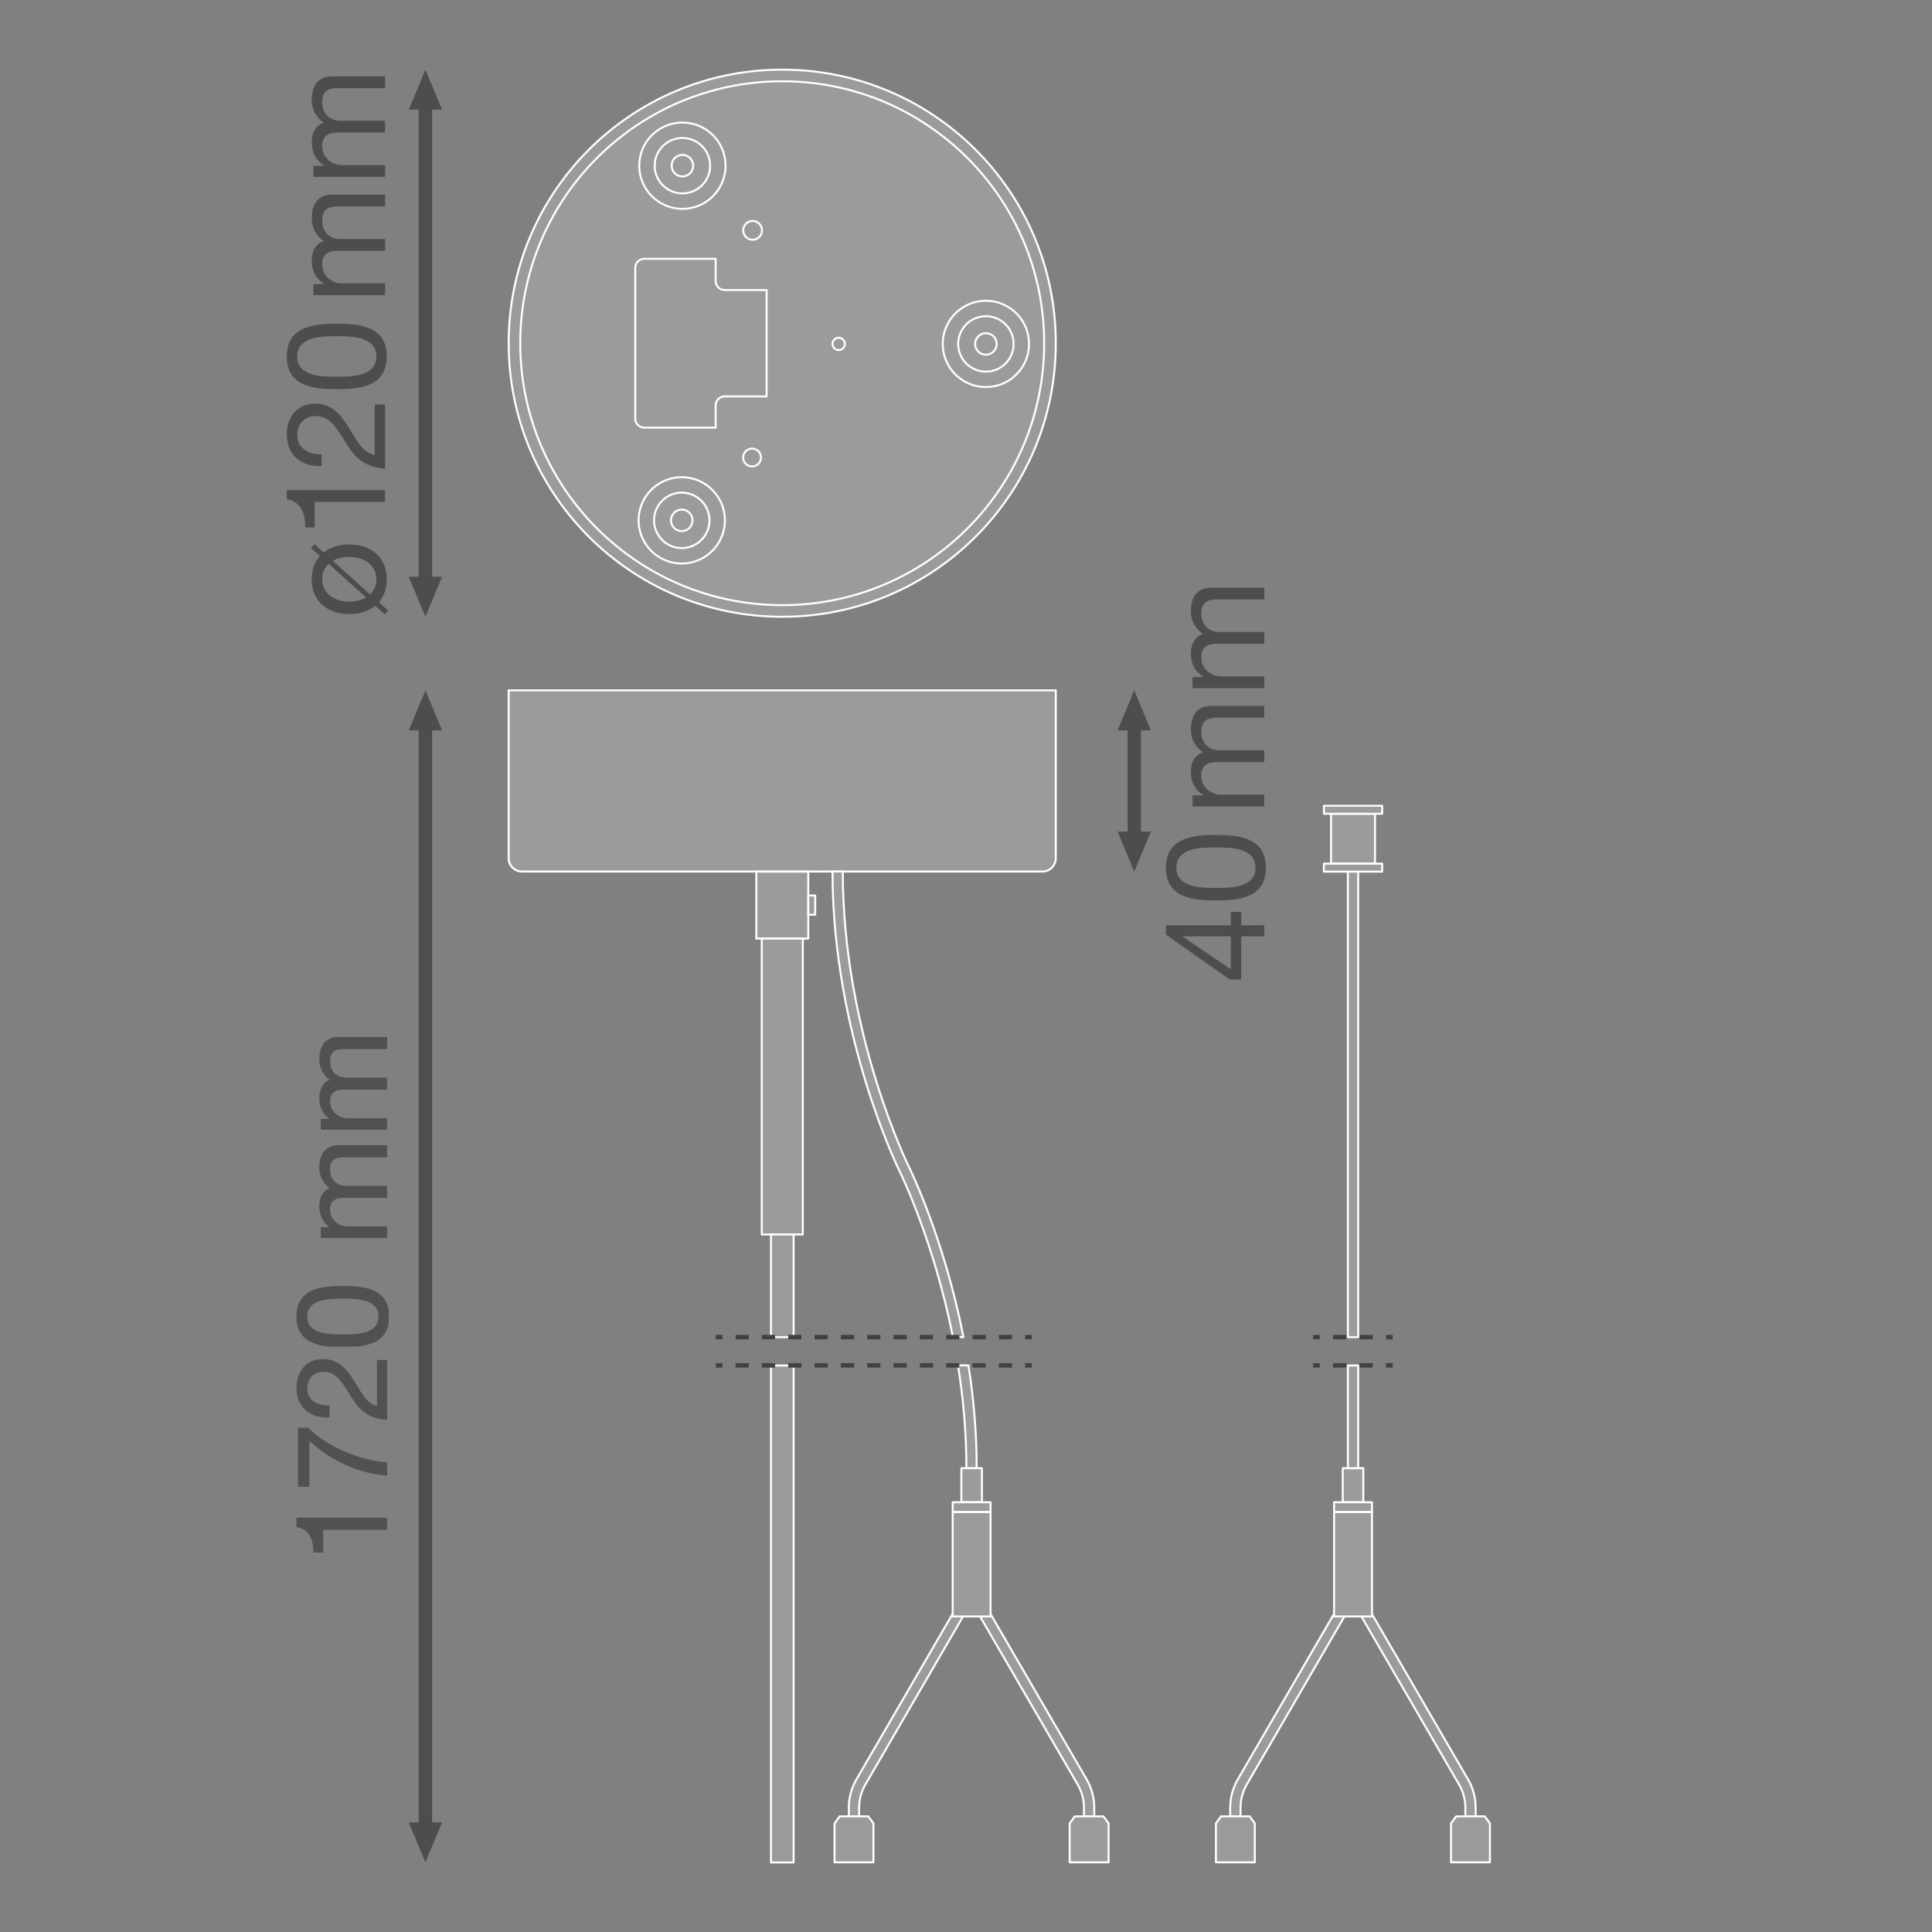 <?xml version="1.0" encoding="UTF-8" standalone="no"?>
<!DOCTYPE svg PUBLIC "-//W3C//DTD SVG 1.1//EN" "http://www.w3.org/Graphics/SVG/1.1/DTD/svg11.dtd">
<svg xmlns="http://www.w3.org/2000/svg" xmlns:xlink="http://www.w3.org/1999/xlink" version="1.1" width="1141.73pt" height="1141.73pt" viewBox="0 0 1141.73 1141.73">
<rect x="0" y="0" width="1141.73" height="1141.73" fill="#808080" stroke="none"/>
<g enable-background="new">
<g>
<path transform="matrix(2.778,0,0,2.778,241.569,340.853)" d="M 0 0 L 3.539 8.504 L 7.082 0 Z " fill="#4f4c4d"/>
<path transform="matrix(2.778,0,0,2.778,241.569,64.789)" d="M 0 0 L 3.539 -8.504 L 7.082 0 Z " fill="#4f4c4d"/>
<path transform="matrix(2.778,0,0,-2.778,251.4,53.147)" stroke-width="2.835" stroke-linecap="butt" stroke-linejoin="round" fill="none" stroke="#4f4c4d" d="M 0 0 L 0 -107.797 "/>
<path transform="matrix(2.778,0,0,2.778,241.569,1076.942)" d="M 0 0 L 3.539 8.504 L 7.082 0 Z " fill="#4f4c4d"/>
<path transform="matrix(2.778,0,0,2.778,241.569,431.608)" d="M 0 0 L 3.539 -8.504 L 7.082 0 Z " fill="#4f4c4d"/>
<path transform="matrix(2.778,0,0,-2.778,251.4,419.967)" stroke-width="2.835" stroke-linecap="butt" stroke-linejoin="round" fill="none" stroke="#4f4c4d" d="M 0 0 L 0 -240.734 "/>
<path transform="matrix(2.778,0,0,2.778,660.45,491.428)" d="M 0 0 L 3.543 8.508 L 7.086 0 Z " fill="#4f4c4d"/>
<path transform="matrix(2.778,0,0,2.778,660.45,431.608)" d="M 0 0 L 3.543 -8.504 L 7.086 0 Z " fill="#4f4c4d"/>
<path transform="matrix(2.778,0,0,-2.778,670.292,419.967)" stroke-width="2.835" stroke-linecap="butt" stroke-linejoin="round" fill="none" stroke="#4f4c4d" d="M 0 0 L 0 -29.953 "/>
<clipPath id="cp0">
<path transform="matrix(2.778,0,0,2.778,0,0)" d="M 0 0 L 412 0 L 412 412 L 0 412 Z "/>
</clipPath>
<g clip-path="url(#cp0)">
<path transform="matrix(2.778,0,0,2.778,623.925,202.822)" d="M 0 0 C 0 -32.137 -26.058 -58.196 -58.195 -58.196 C -90.336 -58.196 -116.39 -32.137 -116.39 0 C -116.39 32.14 -90.336 58.195 -58.195 58.195 C -26.058 58.195 0 32.14 0 0 " fill="#9c9a9b"/>
<path transform="matrix(2.778,0,0,-2.778,623.925,202.822)" stroke-width=".425" stroke-linecap="butt" stroke-linejoin="round" fill="none" stroke="#ffffff" d="M 0 0 C 0 32.137 -26.058 58.196 -58.195 58.196 C -90.336 58.196 -116.39 32.137 -116.39 0 C -116.39 -32.14 -90.336 -58.195 -58.195 -58.195 C -26.058 -58.195 0 -32.14 0 0 Z "/>
<path transform="matrix(2.778,0,0,2.778,617.058,202.822)" d="M 0 0 C 0 -30.774 -24.95 -55.723 -55.723 -55.723 C -86.5 -55.723 -111.45 -30.774 -111.45 0 C -111.45 30.777 -86.5 55.726 -55.723 55.726 C -24.95 55.726 0 30.777 0 0 " fill="#9c9a9b"/>
<path transform="matrix(2.778,0,0,-2.778,617.058,202.822)" stroke-width=".425" stroke-linecap="butt" stroke-linejoin="round" fill="none" stroke="#ffffff" d="M 0 0 C 0 30.774 -24.95 55.723 -55.723 55.723 C -86.5 55.723 -111.45 30.774 -111.45 0 C -111.45 -30.777 -86.5 -55.726 -55.723 -55.726 C -24.95 -55.726 0 -30.777 0 0 Z "/>
<path transform="matrix(2.778,0,0,2.778,422.917,166.058)" d="M 0 0 L 0 -4.722 L -15.18 -4.722 C -16.242 -4.722 -17.102 -3.863 -17.102 -2.804 L -17.102 29.274 C -17.102 30.336 -16.242 31.196 -15.18 31.196 L 0 31.196 L 0 26.473 C 0 25.41 .859 24.551 1.918 24.551 L 10.844 24.551 L 10.844 1.922 L 1.918 1.922 C .859 1.922 0 1.059 0 0 " fill="#9c9a9b"/>
<path transform="matrix(2.778,0,0,-2.778,422.917,166.058)" stroke-width=".425" stroke-linecap="butt" stroke-linejoin="round" fill="none" stroke="#ffffff" d="M 0 0 L 0 4.722 L -15.18 4.722 C -16.242 4.722 -17.102 3.863 -17.102 2.804 L -17.102 -29.274 C -17.102 -30.336 -16.242 -31.196 -15.18 -31.196 L 0 -31.196 L 0 -26.473 C 0 -25.41 .859 -24.551 1.918 -24.551 L 10.844 -24.551 L 10.844 -1.922 L 1.918 -1.922 C .859 -1.922 0 -1.059 0 0 Z "/>
<path transform="matrix(2.778,0,0,2.778,428.775,97.917)" d="M 0 0 C 0 -5.07 -4.109 -9.18 -9.179 -9.18 C -14.25 -9.18 -18.363 -5.07 -18.363 0 C -18.363 5.074 -14.25 9.184 -9.179 9.184 C -4.109 9.184 0 5.074 0 0 " fill="#9c9a9b"/>
<path transform="matrix(2.778,0,0,-2.778,428.775,97.917)" stroke-width=".425" stroke-linecap="butt" stroke-linejoin="round" fill="none" stroke="#ffffff" d="M 0 0 C 0 5.07 -4.109 9.18 -9.179 9.18 C -14.25 9.18 -18.363 5.07 -18.363 0 C -18.363 -5.074 -14.25 -9.184 -9.179 -9.184 C -4.109 -9.184 0 -5.074 0 0 Z "/>
<path transform="matrix(2.778,0,0,2.778,419.65,97.917)" d="M 0 0 C 0 -3.254 -2.64 -5.895 -5.894 -5.895 C -9.152 -5.895 -11.793 -3.254 -11.793 0 C -11.793 3.258 -9.152 5.898 -5.894 5.898 C -2.64 5.898 0 3.258 0 0 " fill="#9c9a9b"/>
<path transform="matrix(2.778,0,0,-2.778,419.65,97.917)" stroke-width=".425" stroke-linecap="butt" stroke-linejoin="round" fill="none" stroke="#ffffff" d="M 0 0 C 0 3.254 -2.64 5.895 -5.894 5.895 C -9.152 5.895 -11.793 3.254 -11.793 0 C -11.793 -3.258 -9.152 -5.898 -5.894 -5.898 C -2.64 -5.898 0 -3.258 0 0 Z "/>
<path transform="matrix(2.778,0,0,2.778,570.042,225.433)" d="M 0 0 C 4.41 2.5 10.015 .949 12.515 -3.461 C 15.015 -7.871 13.469 -13.472 9.058 -15.976 C 4.648 -18.476 -.957 -16.929 -3.457 -12.515 C -5.961 -8.105 -4.41 -2.5 0 0 " fill="#9c9a9b"/>
<path transform="matrix(2.778,0,0,-2.778,570.042,225.433)" stroke-width=".425" stroke-linecap="butt" stroke-linejoin="round" fill="none" stroke="#ffffff" d="M 0 0 C 4.41 -2.5 10.015 -.949 12.515 3.461 C 15.015 7.871 13.469 13.472 9.058 15.976 C 4.648 18.476 -.957 16.929 -3.457 12.515 C -5.961 8.105 -4.41 2.5 0 0 Z "/>
<path transform="matrix(2.778,0,0,2.778,574.544,217.492)" d="M 0 0 C 2.832 1.605 6.43 .613 8.039 -2.219 C 9.644 -5.055 8.648 -8.652 5.816 -10.258 C 2.984 -11.863 -.617 -10.871 -2.223 -8.035 C -3.828 -5.203 -2.832 -1.606 0 0 " fill="#9c9a9b"/>
<path transform="matrix(2.778,0,0,-2.778,574.544,217.492)" stroke-width=".425" stroke-linecap="butt" stroke-linejoin="round" fill="none" stroke="#ffffff" d="M 0 0 C 2.832 -1.605 6.43 -.613 8.039 2.219 C 9.644 5.055 8.648 8.652 5.816 10.258 C 2.984 11.863 -.617 10.871 -2.223 8.035 C -3.828 5.203 -2.832 1.606 0 0 Z "/>
<path transform="matrix(2.778,0,0,2.778,389.714,285.667)" d="M 0 0 C -4.344 2.617 -5.742 8.262 -3.121 12.601 C -.504 16.945 5.137 18.344 9.48 15.726 C 13.824 13.109 15.223 7.465 12.601 3.121 C 9.984 -1.219 4.344 -2.617 0 0 " fill="#9c9a9b"/>
<path transform="matrix(2.778,0,0,-2.778,389.714,285.667)" stroke-width=".425" stroke-linecap="butt" stroke-linejoin="round" fill="none" stroke="#ffffff" d="M 0 0 C -4.344 -2.617 -5.742 -8.262 -3.121 -12.601 C -.504 -16.945 5.137 -18.344 9.48 -15.726 C 13.824 -13.109 15.223 -7.465 12.601 -3.121 C 9.984 1.219 4.344 2.617 0 0 Z "/>
<path transform="matrix(2.778,0,0,2.778,394.422,293.478)" d="M 0 0 C -2.789 1.68 -3.687 5.305 -2.004 8.094 C -.324 10.883 3.301 11.782 6.09 10.102 C 8.879 8.418 9.778 4.797 8.094 2.008 C 6.414 -.781 2.789 -1.679 0 0 " fill="#9c9a9b"/>
<path transform="matrix(2.778,0,0,-2.778,394.422,293.478)" stroke-width=".425" stroke-linecap="butt" stroke-linejoin="round" fill="none" stroke="#ffffff" d="M 0 0 C -2.789 -1.68 -3.687 -5.305 -2.004 -8.094 C -.324 -10.883 3.301 -11.782 6.09 -10.102 C 8.879 -8.418 9.778 -4.797 8.094 -2.008 C 6.414 .781 2.789 1.679 0 0 Z "/>
<path transform="matrix(2.778,0,0,2.778,449.728,270.378)" d="M 0 0 C 0 -1.051 -.851 -1.902 -1.902 -1.902 C -2.953 -1.902 -3.804 -1.051 -3.804 0 C -3.804 1.051 -2.953 1.902 -1.902 1.902 C -.851 1.902 0 1.051 0 0 " fill="#9c9a9b"/>
<path transform="matrix(2.778,0,0,-2.778,449.728,270.378)" stroke-width=".425" stroke-linecap="butt" stroke-linejoin="round" fill="none" stroke="#ffffff" d="M 0 0 C 0 1.051 -.851 1.902 -1.902 1.902 C -2.953 1.902 -3.804 1.051 -3.804 0 C -3.804 -1.051 -2.953 -1.902 -1.902 -1.902 C -.851 -1.902 0 -1.051 0 0 Z "/>
<path transform="matrix(2.778,0,0,2.778,450.314,136.133)" d="M 0 0 C 0 -1.106 -.894 -2 -2 -2 C -3.101 -2 -4 -1.106 -4 0 C -4 1.105 -3.101 2 -2 2 C -.894 2 0 1.105 0 0 " fill="#9c9a9b"/>
<path transform="matrix(2.778,0,0,-2.778,450.314,136.133)" stroke-width=".425" stroke-linecap="butt" stroke-linejoin="round" fill="none" stroke="#ffffff" d="M 0 0 C 0 1.106 -.894 2 -2 2 C -3.101 2 -4 1.106 -4 0 C -4 -1.105 -3.101 -2 -2 -2 C -.894 -2 0 -1.105 0 0 Z "/>
<path transform="matrix(2.778,0,0,2.778,499.272,203.244)" d="M 0 0 C 0 -.723 -.586 -1.313 -1.308 -1.313 C -2.035 -1.313 -2.621 -.723 -2.621 0 C -2.621 .723 -2.035 1.312 -1.308 1.312 C -.586 1.312 0 .723 0 0 " fill="#9c9a9b"/>
<path transform="matrix(2.778,0,0,-2.778,499.272,203.244)" stroke-width=".425" stroke-linecap="butt" stroke-linejoin="round" fill="none" stroke="#ffffff" d="M 0 0 C 0 .723 -.586 1.313 -1.308 1.313 C -2.035 1.313 -2.621 .723 -2.621 0 C -2.621 -.723 -2.035 -1.312 -1.308 -1.312 C -.586 -1.312 0 -.723 0 0 Z "/>
<path transform="matrix(2.778,0,0,2.778,409.647,97.917)" d="M 0 0 C 0 -1.266 -1.028 -2.293 -2.293 -2.293 C -3.559 -2.293 -4.586 -1.266 -4.586 0 C -4.586 1.266 -3.559 2.293 -2.293 2.293 C -1.028 2.293 0 1.266 0 0 " fill="#9c9a9b"/>
<path transform="matrix(2.778,0,0,-2.778,409.647,97.917)" stroke-width=".425" stroke-linecap="butt" stroke-linejoin="round" fill="none" stroke="#ffffff" d="M 0 0 C 0 1.266 -1.028 2.293 -2.293 2.293 C -3.559 2.293 -4.586 1.266 -4.586 0 C -4.586 -1.266 -3.559 -2.293 -2.293 -2.293 C -1.028 -2.293 0 -1.266 0 0 Z "/>
<path transform="matrix(2.778,0,0,2.778,579.481,208.789)" d="M 0 0 C 1.102 .625 2.5 .238 3.125 -.863 C 3.75 -1.965 3.364 -3.367 2.262 -3.992 C 1.16 -4.613 -.238 -4.226 -.863 -3.125 C -1.488 -2.023 -1.101 -.625 0 0 " fill="#9c9a9b"/>
<path transform="matrix(2.778,0,0,-2.778,579.481,208.789)" stroke-width=".425" stroke-linecap="butt" stroke-linejoin="round" fill="none" stroke="#ffffff" d="M 0 0 C 1.102 -.625 2.5 -.238 3.125 .863 C 3.75 1.965 3.364 3.367 2.262 3.992 C 1.16 4.613 -.238 4.226 -.863 3.125 C -1.488 2.023 -1.101 .625 0 0 Z "/>
<path transform="matrix(2.778,0,0,2.778,399.589,302.05)" d="M 0 0 C -1.082 .657 -1.434 2.063 -.778 3.149 C -.125 4.235 1.285 4.582 2.371 3.93 C 3.453 3.274 3.8 1.867 3.148 .782 C 2.496 -.304 1.086 -.652 0 0 " fill="#9c9a9b"/>
<path transform="matrix(2.778,0,0,-2.778,399.589,302.05)" stroke-width=".425" stroke-linecap="butt" stroke-linejoin="round" fill="none" stroke="#ffffff" d="M 0 0 C -1.082 -.657 -1.434 -2.063 -.778 -3.149 C -.125 -4.235 1.285 -4.582 2.371 -3.93 C 3.453 -3.274 3.8 -1.867 3.148 -.782 C 2.496 .304 1.086 .652 0 0 Z "/>
<path transform="matrix(2.778,0,0,-2.778,646.658,1073.383)" d="M 0 0 L -2.188 0 L -2.188 1.828 C -2.188 3.566 -2.652 5.277 -3.524 6.781 L -26.106 45.633 L -48.684 6.781 C -49.559 5.277 -50.02 3.566 -50.02 1.828 L -50.02 0 L -52.211 0 L -52.211 1.828 C -52.211 3.953 -51.645 6.047 -50.578 7.883 L -26.106 49.996 L -1.629 7.883 C -.563 6.047 0 3.953 0 1.828 Z " fill="#9c9a9b"/>
<path transform="matrix(2.778,0,0,-2.778,646.658,1073.383)" stroke-width=".425" stroke-linecap="butt" stroke-linejoin="round" fill="none" stroke="#ffffff" d="M 0 0 L -2.188 0 L -2.188 1.828 C -2.188 3.566 -2.652 5.277 -3.524 6.781 L -26.106 45.633 L -48.684 6.781 C -49.559 5.277 -50.02 3.566 -50.02 1.828 L -50.02 0 L -52.211 0 L -52.211 1.828 C -52.211 3.953 -51.645 6.047 -50.578 7.883 L -26.106 49.996 L -1.629 7.883 C -.563 6.047 0 3.953 0 1.828 Z "/>
<path transform="matrix(2.778,0,0,2.778,616.047,515.05)" d="M 0 0 L -110.722 0 C -112.289 0 -113.554 -1.266 -113.554 -2.832 L -113.554 -38.543 L 2.836 -38.543 L 2.836 -2.832 C 2.836 -1.266 1.567 0 0 0 " fill="#9c9a9b"/>
<path transform="matrix(2.778,0,0,-2.778,616.047,515.05)" stroke-width=".425" stroke-linecap="butt" stroke-linejoin="round" fill="none" stroke="#ffffff" d="M 0 0 L -110.722 0 C -112.289 0 -113.554 1.266 -113.554 2.832 L -113.554 38.543 L 2.836 38.543 L 2.836 2.832 C 2.836 1.266 1.567 0 0 0 Z "/>
<path transform="matrix(2.778,0,0,-2.778,0,0)" d="M 160.891 -185.422 L 171.942 -185.422 L 171.942 -199.66 L 160.891 -199.66 Z " fill="#9c9a9b"/>
<path transform="matrix(2.778,0,0,-2.778,0,0)" stroke-width=".425" stroke-linecap="butt" stroke-linejoin="round" fill="none" stroke="#ffffff" d="M 160.891 -185.422 L 171.942 -185.422 L 171.942 -199.66 L 160.891 -199.66 Z "/>
<path transform="matrix(2.778,0,0,-2.778,0,0)" d="M 171.941 -190.496 L 173.418 -190.496 L 173.418 -194.582 L 171.941 -194.582 Z " fill="#9c9a9b"/>
<path transform="matrix(2.778,0,0,-2.778,0,0)" stroke-width=".425" stroke-linecap="butt" stroke-linejoin="round" fill="none" stroke="#ffffff" d="M 171.941 -190.496 L 173.418 -190.496 L 173.418 -194.582 L 171.941 -194.582 Z "/>
<path transform="matrix(2.778,0,0,-2.778,0,0)" d="M 162.051 -199.66 L 170.781 -199.66 L 170.781 -262.613 L 162.051 -262.613 Z " fill="#9c9a9b"/>
<path transform="matrix(2.778,0,0,-2.778,0,0)" stroke-width=".425" stroke-linecap="butt" stroke-linejoin="round" fill="none" stroke="#ffffff" d="M 162.051 -199.66 L 170.781 -199.66 L 170.781 -262.613 L 162.051 -262.613 Z "/>
<path transform="matrix(2.778,0,0,-2.778,0,0)" d="M 204.508 -312.328 L 208.883 -312.328 L 208.883 -319.57 L 204.508 -319.57 Z " fill="#9c9a9b"/>
<path transform="matrix(2.778,0,0,-2.778,0,0)" stroke-width=".425" stroke-linecap="butt" stroke-linejoin="round" fill="none" stroke="#ffffff" d="M 204.508 -312.328 L 208.883 -312.328 L 208.883 -319.57 L 204.508 -319.57 Z "/>
<path transform="matrix(2.778,0,0,-2.778,0,0)" d="M 202.668 -319.57 L 210.719 -319.57 L 210.719 -321.66 L 202.668 -321.66 Z " fill="#9c9a9b"/>
<path transform="matrix(2.778,0,0,-2.778,0,0)" stroke-width=".425" stroke-linecap="butt" stroke-linejoin="round" fill="none" stroke="#ffffff" d="M 202.668 -319.57 L 210.719 -319.57 L 210.719 -321.66 L 202.668 -321.66 Z "/>
<path transform="matrix(2.778,0,0,-2.778,0,0)" d="M 202.668 -321.66 L 210.719 -321.66 L 210.719 -343.863 L 202.668 -343.863 Z " fill="#9c9a9b"/>
<path transform="matrix(2.778,0,0,-2.778,0,0)" stroke-width=".425" stroke-linecap="butt" stroke-linejoin="round" fill="none" stroke="#ffffff" d="M 202.668 -321.66 L 210.719 -321.66 L 210.719 -343.863 L 202.668 -343.863 Z "/>
<path transform="matrix(2.778,0,0,-2.778,513.131,1073.383)" d="M 0 0 L -6.09 0 L -7.184 -1.504 L -7.184 -9.781 L 1.097 -9.781 L 1.097 -1.504 Z " fill="#9c9a9b"/>
<path transform="matrix(2.778,0,0,-2.778,513.131,1073.383)" stroke-width=".425" stroke-linecap="butt" stroke-linejoin="round" fill="none" stroke="#ffffff" d="M 0 0 L -6.09 0 L -7.184 -1.504 L -7.184 -9.781 L 1.097 -9.781 L 1.097 -1.504 Z "/>
<path transform="matrix(2.778,0,0,-2.778,652.072,1073.383)" d="M 0 0 L -6.086 0 L -7.18 -1.504 L -7.18 -9.781 L 1.098 -9.781 L 1.098 -1.504 Z " fill="#9c9a9b"/>
<path transform="matrix(2.778,0,0,-2.778,652.072,1073.383)" stroke-width=".425" stroke-linecap="butt" stroke-linejoin="round" fill="none" stroke="#ffffff" d="M 0 0 L -6.086 0 L -7.18 -1.504 L -7.18 -9.781 L 1.098 -9.781 L 1.098 -1.504 Z "/>
<path transform="matrix(2.778,0,0,2.778,563.161,790.169)" d="M 0 0 L 2.231 0 C -1.922 -21.129 -9.207 -35.875 -9.308 -36.078 C -9.449 -36.359 -23.437 -64.68 -23.437 -99.043 L -25.625 -99.043 C -25.625 -64.141 -11.41 -35.383 -11.269 -35.098 C -11.168 -34.899 -4.101 -20.574 0 0 " fill="#9c9a9b"/>
<path transform="matrix(2.778,0,0,-2.778,563.161,790.169)" stroke-width=".425" stroke-linecap="butt" stroke-linejoin="round" fill="none" stroke="#ffffff" d="M 0 0 L 2.231 0 C -1.922 21.129 -9.207 35.875 -9.308 36.078 C -9.449 36.359 -23.437 64.68 -23.437 99.043 L -25.625 99.043 C -25.625 64.141 -11.41 35.383 -11.269 35.098 C -11.168 34.899 -4.101 20.574 0 0 Z "/>
<path transform="matrix(2.778,0,0,-2.778,566.155,806.88)" d="M 0 0 C 1.082 -6.82 1.782 -14.183 1.782 -21.851 L 3.973 -21.851 C 3.973 -14.191 3.289 -6.832 2.219 0 Z " fill="#9c9a9b"/>
<path transform="matrix(2.778,0,0,-2.778,566.155,806.88)" stroke-width=".425" stroke-linecap="butt" stroke-linejoin="round" fill="none" stroke="#ffffff" d="M 0 0 C 1.082 -6.82 1.782 -14.183 1.782 -21.851 L 3.973 -21.851 C 3.973 -14.191 3.289 -6.832 2.219 0 Z "/>
<path transform="matrix(2.778,0,0,-2.778,872.039,1073.383)" d="M 0 0 L -2.192 0 L -2.192 1.828 C -2.192 3.566 -2.653 5.277 -3.528 6.781 L -26.106 45.633 L -48.684 6.781 C -49.559 5.277 -50.02 3.566 -50.02 1.828 L -50.02 0 L -52.211 0 L -52.211 1.828 C -52.211 3.953 -51.649 6.047 -50.582 7.883 L -26.106 49.996 L -1.633 7.883 C -.563 6.047 0 3.953 0 1.828 Z " fill="#9c9a9b"/>
<path transform="matrix(2.778,0,0,-2.778,872.039,1073.383)" stroke-width=".425" stroke-linecap="butt" stroke-linejoin="round" fill="none" stroke="#ffffff" d="M 0 0 L -2.192 0 L -2.192 1.828 C -2.192 3.566 -2.653 5.277 -3.528 6.781 L -26.106 45.633 L -48.684 6.781 C -49.559 5.277 -50.02 3.566 -50.02 1.828 L -50.02 0 L -52.211 0 L -52.211 1.828 C -52.211 3.953 -51.649 6.047 -50.582 7.883 L -26.106 49.996 L -1.633 7.883 C -.563 6.047 0 3.953 0 1.828 Z "/>
<path transform="matrix(2.778,0,0,-2.778,0,0)" d="M 285.641 -312.328 L 290.016 -312.328 L 290.016 -319.57 L 285.641 -319.57 Z " fill="#9c9a9b"/>
<path transform="matrix(2.778,0,0,-2.778,0,0)" stroke-width=".425" stroke-linecap="butt" stroke-linejoin="round" fill="none" stroke="#ffffff" d="M 285.641 -312.328 L 290.016 -312.328 L 290.016 -319.57 L 285.641 -319.57 Z "/>
<path transform="matrix(2.778,0,0,-2.778,0,0)" d="M 283.801 -319.57 L 291.856 -319.57 L 291.856 -321.66 L 283.801 -321.66 Z " fill="#9c9a9b"/>
<path transform="matrix(2.778,0,0,-2.778,0,0)" stroke-width=".425" stroke-linecap="butt" stroke-linejoin="round" fill="none" stroke="#ffffff" d="M 283.801 -319.57 L 291.856 -319.57 L 291.856 -321.66 L 283.801 -321.66 Z "/>
<path transform="matrix(2.778,0,0,-2.778,0,0)" d="M 283.801 -321.66 L 291.856 -321.66 L 291.856 -343.863 L 283.801 -343.863 Z " fill="#9c9a9b"/>
<path transform="matrix(2.778,0,0,-2.778,0,0)" stroke-width=".425" stroke-linecap="butt" stroke-linejoin="round" fill="none" stroke="#ffffff" d="M 283.801 -321.66 L 291.856 -321.66 L 291.856 -343.863 L 283.801 -343.863 Z "/>
<path transform="matrix(2.778,0,0,-2.778,738.497,1073.383)" d="M 0 0 L -6.086 0 L -7.179 -1.504 L -7.179 -9.781 L 1.098 -9.781 L 1.098 -1.504 Z " fill="#9c9a9b"/>
<path transform="matrix(2.778,0,0,-2.778,738.497,1073.383)" stroke-width=".425" stroke-linecap="butt" stroke-linejoin="round" fill="none" stroke="#ffffff" d="M 0 0 L -6.086 0 L -7.179 -1.504 L -7.179 -9.781 L 1.098 -9.781 L 1.098 -1.504 Z "/>
<path transform="matrix(2.778,0,0,-2.778,877.453,1073.383)" d="M 0 0 L -6.086 0 L -7.184 -1.504 L -7.184 -9.781 L 1.094 -9.781 L 1.094 -1.504 Z " fill="#9c9a9b"/>
<path transform="matrix(2.778,0,0,-2.778,877.453,1073.383)" stroke-width=".425" stroke-linecap="butt" stroke-linejoin="round" fill="none" stroke="#ffffff" d="M 0 0 L -6.086 0 L -7.184 -1.504 L -7.184 -9.781 L 1.094 -9.781 L 1.094 -1.504 Z "/>
<path transform="matrix(2.778,0,0,-2.778,0,0)" d="M 164.008 -262.613 L 168.824 -262.613 L 168.824 -284.461 L 164.008 -284.461 Z " fill="#9c9a9b"/>
<path transform="matrix(2.778,0,0,-2.778,0,0)" stroke-width=".425" stroke-linecap="butt" stroke-linejoin="round" fill="none" stroke="#ffffff" d="M 164.008 -262.613 L 168.824 -262.613 L 168.824 -284.461 L 164.008 -284.461 Z "/>
<path transform="matrix(2.778,0,0,-2.778,0,0)" d="M 164.008 -290.48 L 168.824 -290.48 L 168.824 -396.199 L 164.008 -396.199 Z " fill="#9c9a9b"/>
<path transform="matrix(2.778,0,0,-2.778,0,0)" stroke-width=".425" stroke-linecap="butt" stroke-linejoin="round" fill="none" stroke="#ffffff" d="M 164.008 -290.48 L 168.824 -290.48 L 168.824 -396.199 L 164.008 -396.199 Z "/>
<path transform="matrix(2.778,0,0,-2.778,609.778,806.88)" stroke-width=".944" stroke-linecap="butt" stroke-linejoin="round" fill="none" stroke="#414042" d="M 0 0 L -1.418 0 "/>
<path transform="matrix(2.778,0,0,-2.778,598.058,806.88)" stroke-width=".944" stroke-linecap="butt" stroke-dasharray="2.8,2.8" stroke-linejoin="round" fill="none" stroke="#414042" d="M 0 0 L -60.207 0 "/>
<path transform="matrix(2.778,0,0,-2.778,426.931,806.88)" stroke-width=".944" stroke-linecap="butt" stroke-linejoin="round" fill="none" stroke="#414042" d="M 0 0 L -1.418 0 "/>
<path transform="matrix(2.778,0,0,-2.778,422.992,790.169)" stroke-width=".944" stroke-linecap="butt" stroke-linejoin="round" fill="none" stroke="#414042" d="M 0 0 L 1.418 0 "/>
<path transform="matrix(2.778,0,0,-2.778,434.711,790.169)" stroke-width=".944" stroke-linecap="butt" stroke-dasharray="2.8,2.8" stroke-linejoin="round" fill="none" stroke="#414042" d="M 0 0 L 60.207 0 "/>
<path transform="matrix(2.778,0,0,-2.778,605.839,790.169)" stroke-width=".944" stroke-linecap="butt" stroke-linejoin="round" fill="none" stroke="#414042" d="M 0 0 L 1.418 0 "/>
<path transform="matrix(2.778,0,0,-2.778,0,0)" d="M 283.148 -173.109 L 292.503 -173.109 L 292.503 -183.722 L 283.148 -183.722 Z " fill="#9c9a9b"/>
<path transform="matrix(2.778,0,0,-2.778,0,0)" stroke-width=".425" stroke-linecap="butt" stroke-linejoin="round" fill="none" stroke="#ffffff" d="M 283.148 -173.109 L 292.503 -173.109 L 292.503 -183.722 L 283.148 -183.722 Z "/>
<path transform="matrix(2.778,0,0,-2.778,0,0)" d="M 281.633 -171.41 L 294.024 -171.41 L 294.024 -173.109 L 281.633 -173.109 Z " fill="#9c9a9b"/>
<path transform="matrix(2.778,0,0,-2.778,0,0)" stroke-width=".425" stroke-linecap="butt" stroke-linejoin="round" fill="none" stroke="#ffffff" d="M 281.633 -171.41 L 294.024 -171.41 L 294.024 -173.109 L 281.633 -173.109 Z "/>
<path transform="matrix(2.778,0,0,-2.778,0,0)" d="M 286.73 -290.48 L 288.921 -290.48 L 288.921 -312.328 L 286.73 -312.328 Z " fill="#9c9a9b"/>
<path transform="matrix(2.778,0,0,-2.778,0,0)" stroke-width=".425" stroke-linecap="butt" stroke-linejoin="round" fill="none" stroke="#ffffff" d="M 286.73 -290.48 L 288.921 -290.48 L 288.921 -312.328 L 286.73 -312.328 Z "/>
<path transform="matrix(2.778,0,0,-2.778,0,0)" d="M 286.73 -184.57 L 288.921 -184.57 L 288.921 -284.461 L 286.73 -284.461 Z " fill="#9c9a9b"/>
<path transform="matrix(2.778,0,0,-2.778,0,0)" stroke-width=".425" stroke-linecap="butt" stroke-linejoin="round" fill="none" stroke="#ffffff" d="M 286.73 -184.57 L 288.921 -184.57 L 288.921 -284.461 L 286.73 -284.461 Z "/>
<path transform="matrix(2.778,0,0,-2.778,823.036,806.88)" stroke-width=".944" stroke-linecap="butt" stroke-linejoin="round" fill="none" stroke="#414042" d="M 0 0 L -1.418 0 "/>
<path transform="matrix(2.778,0,0,-2.778,811.264,806.88)" stroke-width=".944" stroke-linecap="butt" stroke-dasharray="2.819,2.819" stroke-linejoin="round" fill="none" stroke="#414042" d="M 0 0 L -9.864 0 "/>
<path transform="matrix(2.778,0,0,-2.778,779.947,806.88)" stroke-width=".944" stroke-linecap="butt" stroke-linejoin="round" fill="none" stroke="#414042" d="M 0 0 L -1.418 0 "/>
<path transform="matrix(2.778,0,0,-2.778,776.008,790.169)" stroke-width=".944" stroke-linecap="butt" stroke-linejoin="round" fill="none" stroke="#414042" d="M 0 0 L 1.414 0 "/>
<path transform="matrix(2.778,0,0,-2.778,787.772,790.169)" stroke-width=".944" stroke-linecap="butt" stroke-dasharray="2.819,2.819" stroke-linejoin="round" fill="none" stroke="#414042" d="M 0 0 L 9.867 0 "/>
<path transform="matrix(2.778,0,0,-2.778,819.097,790.169)" stroke-width=".944" stroke-linecap="butt" stroke-linejoin="round" fill="none" stroke="#414042" d="M 0 0 L 1.418 0 "/>
<path transform="matrix(2.778,0,0,-2.778,0,0)" d="M 281.633 -183.723 L 294.024 -183.723 L 294.024 -185.422 L 281.633 -185.422 Z " fill="#9c9a9b"/>
<path transform="matrix(2.778,0,0,-2.778,0,0)" stroke-width=".425" stroke-linecap="butt" stroke-linejoin="round" fill="none" stroke="#ffffff" d="M 281.633 -183.723 L 294.024 -183.723 L 294.024 -185.422 L 281.633 -185.422 Z "/>
</g>
<clipPath id="cp1">
<path transform="matrix(2.778,0,0,2.778,0,0)" d="M 60.766 15.996 L 269.562 15.996 L 269.562 208.625 L 60.766 208.625 Z "/>
</clipPath>
<g clip-path="url(#cp1)">
<path transform="matrix(2.778,0,0,2.778,218.728,351.269)" d="M 0 0 C .887 -.887 1.328 -1.949 1.328 -3.215 C 1.328 -5.84 -.738 -7.965 -4.426 -7.965 C -5.867 -7.965 -7.019 -7.641 -7.933 -7.137 Z M -8.82 -6.488 C -9.734 -5.633 -10.203 -4.543 -10.203 -3.215 C -10.203 -.59 -8.109 1.531 -4.426 1.531 C -3.008 1.531 -1.828 1.207 -.855 .648 Z M -9.883 -8.91 C -8.492 -10.059 -6.578 -10.617 -4.426 -10.617 C .028 -10.617 3.539 -8.055 3.539 -3.215 C 3.539 -1.18 2.922 .441 1.86 1.652 L 3.836 3.422 L 3.129 4.246 L 1.094 2.418 C -.355 3.598 -2.269 4.188 -4.426 4.188 C -8.906 4.188 -12.418 1.621 -12.418 -3.215 C -12.418 -5.309 -11.828 -6.902 -10.676 -8.172 L -12.594 -9.883 L -11.828 -10.68 Z " fill="#4f4c4d"/>
<path transform="matrix(2.778,0,0,2.778,227.572,289.647)" d="M 0 0 L 0 2.508 L -14.981 2.508 L -14.981 7.934 L -16.988 7.934 C -16.988 5.075 -17.727 2.481 -20.91 1.918 L -20.91 0 Z " fill="#4f4c4d"/>
<path transform="matrix(2.778,0,0,2.778,190.05,275.392)" d="M 0 0 C -4.246 .234 -7.402 -2.301 -7.402 -6.727 C -7.402 -10.356 -5.277 -13.274 -1.387 -13.274 C 2.301 -13.274 4.129 -10.797 5.781 -8.2 C 7.348 -5.606 8.73 -2.805 11.297 -2.332 L 11.297 -13.067 L 13.512 -13.067 L 13.512 .589 C 8.582 .203 6.727 -2.332 4.957 -5.282 C 2.742 -8.821 1.504 -10.621 -1.414 -10.621 C -3.688 -10.621 -5.191 -8.789 -5.191 -6.579 C -5.191 -3.661 -2.508 -2.422 0 -2.508 Z " fill="#4f4c4d"/>
<path transform="matrix(2.778,0,0,2.778,222.417,210.656)" d="M 0 0 C 0 -4.277 -5.308 -4.309 -8.437 -4.309 C -11.531 -4.309 -16.843 -4.277 -16.843 0 C -16.843 4.277 -11.531 4.305 -8.437 4.305 C -5.308 4.305 0 4.277 0 0 M -19.054 0 C -19.054 -6.551 -13.008 -6.961 -8.406 -6.961 C -3.804 -6.961 2.211 -6.551 2.211 0 C 2.211 6.547 -3.804 6.961 -8.406 6.961 C -13.008 6.961 -19.054 6.547 -19.054 0 " fill="#4f4c4d"/>
<path transform="matrix(2.778,0,0,2.778,185.222,174.436)" d="M 0 0 L 0 -2.359 L 2.238 -2.359 L 2.238 -2.422 C .5 -3.57 -.356 -5.192 -.356 -7.348 C -.356 -9.235 .351 -10.914 2.238 -11.535 C .59 -12.567 -.356 -14.336 -.356 -16.313 C -.356 -19.352 .914 -21.387 4.07 -21.387 L 15.246 -21.387 L 15.246 -18.879 L 5.25 -18.879 C 3.359 -18.879 1.855 -18.379 1.855 -15.93 C 1.855 -13.481 3.39 -11.945 5.75 -11.945 L 15.246 -11.945 L 15.246 -9.438 L 5.25 -9.438 C 3.273 -9.438 1.855 -8.82 1.855 -6.578 C 1.855 -3.629 4.57 -2.508 5.75 -2.508 L 15.246 -2.508 L 15.246 0 Z " fill="#4f4c4d"/>
<path transform="matrix(2.778,0,0,2.778,185.222,104.536)" d="M 0 0 L 0 -2.36 L 2.238 -2.36 L 2.238 -2.422 C .5 -3.571 -.356 -5.192 -.356 -7.348 C -.356 -9.235 .351 -10.914 2.238 -11.535 C .59 -12.567 -.356 -14.336 -.356 -16.313 C -.356 -19.352 .914 -21.387 4.07 -21.387 L 15.246 -21.387 L 15.246 -18.879 L 5.25 -18.879 C 3.359 -18.879 1.855 -18.379 1.855 -15.93 C 1.855 -13.481 3.39 -11.945 5.75 -11.945 L 15.246 -11.945 L 15.246 -9.438 L 5.25 -9.438 C 3.273 -9.438 1.855 -8.821 1.855 -6.578 C 1.855 -3.629 4.57 -2.508 5.75 -2.508 L 15.246 -2.508 L 15.246 0 Z " fill="#4f4c4d"/>
<path transform="matrix(2.778,0,0,2.778,727.356,553.342)" d="M 0 0 L -10.235 0 L -10.235 .063 L 0 7.02 Z M 0 -2.359 L 0 -5.191 L 2.214 -5.191 L 2.214 -2.359 L 7.109 -2.359 L 7.109 0 L 2.214 0 L 2.214 9.172 L -.203 9.172 L -13.805 -.351 L -13.805 -2.359 Z " fill="#4f4c4d"/>
<path transform="matrix(2.778,0,0,2.778,741.939,512.783)" d="M 0 0 C 0 -4.278 -5.309 -4.309 -8.434 -4.309 C -11.532 -4.309 -16.84 -4.278 -16.84 0 C -16.84 4.277 -11.532 4.304 -8.434 4.304 C -5.309 4.304 0 4.277 0 0 M -19.055 0 C -19.055 -6.551 -13.008 -6.961 -8.407 -6.961 C -3.805 -6.961 2.214 -6.551 2.214 0 C 2.214 6.546 -3.805 6.96 -8.407 6.96 C -13.008 6.96 -19.055 6.546 -19.055 0 " fill="#4f4c4d"/>
<path transform="matrix(2.778,0,0,2.778,704.742,476.561)" d="M 0 0 L 0 -2.359 L 2.242 -2.359 L 2.242 -2.421 C .504 -3.57 -.352 -5.191 -.352 -7.347 C -.352 -9.234 .355 -10.914 2.242 -11.535 C .59 -12.566 -.352 -14.335 -.352 -16.312 C -.352 -19.351 .914 -21.386 4.07 -21.386 L 15.25 -21.386 L 15.25 -18.878 L 5.25 -18.878 C 3.363 -18.878 1.859 -18.378 1.859 -15.929 C 1.859 -13.48 3.395 -11.945 5.754 -11.945 L 15.25 -11.945 L 15.25 -9.437 L 5.25 -9.437 C 3.273 -9.437 1.859 -8.82 1.859 -6.578 C 1.859 -3.628 4.57 -2.507 5.754 -2.507 L 15.25 -2.507 L 15.25 0 Z " fill="#4f4c4d"/>
<path transform="matrix(2.778,0,0,2.778,704.742,406.661)" d="M 0 0 L 0 -2.359 L 2.242 -2.359 L 2.242 -2.418 C .504 -3.57 -.352 -5.191 -.352 -7.343 C -.352 -9.234 .355 -10.914 2.242 -11.531 C .59 -12.566 -.352 -14.336 -.352 -16.312 C -.352 -19.347 .914 -21.382 4.07 -21.382 L 15.25 -21.382 L 15.25 -18.878 L 5.25 -18.878 C 3.363 -18.878 1.859 -18.375 1.859 -15.929 C 1.859 -13.48 3.395 -11.945 5.754 -11.945 L 15.25 -11.945 L 15.25 -9.437 L 5.25 -9.437 C 3.273 -9.437 1.859 -8.82 1.859 -6.578 C 1.859 -3.628 4.57 -2.507 5.754 -2.507 L 15.25 -2.507 L 15.25 0 Z " fill="#4f4c4d"/>
</g>
<symbol id="font_2_14">
<path d="M .184 0 L .269 0 L .269 .709 L .204 .709 C .185 .601 .097 .576 0 .576 L 0 .508 L .184 .508 L .184 0 Z "/>
</symbol>
<symbol id="font_2_1a">
<path d="M .092 0 L .187 0 C .2 .221 .316 .483 .459 .624 L .459 .697 L 0 .697 L 0 .617 L .372 .617 C .223 .46 .108 .24 .092 0 Z "/>
</symbol>
<symbol id="font_2_15">
<path d="M 0 0 L .463 0 L .463 .075 L .099 .075 C .115 .162 .21 .209 .298 .262 C .386 .318 .47 .38 .47 .505 C .47 .637 .371 .709 .248 .709 C .098 .709 .012 .602 .02 .458 L .105 .458 C .102 .543 .144 .634 .243 .634 C .318 .634 .38 .583 .38 .506 C .38 .407 .319 .365 .199 .29 C .099 .23 .013 .167 0 0 Z "/>
</symbol>
<symbol id="font_2_13">
<path d="M .236 0 C .458 0 .472 .204 .472 .36 C .472 .516 .458 .721 .236 .721 C .014 .721 0 .516 0 .36 C 0 .204 .014 0 .236 0 M .236 .075 C .091 .075 .09 .255 .09 .361 C .09 .466 .091 .646 .236 .646 C .381 .646 .382 .466 .382 .361 C .382 .255 .381 .075 .236 .075 Z "/>
</symbol>
<symbol id="font_2_3">
<path d="M 0 0 Z "/>
</symbol>
<symbol id="font_2_50">
<path d="M 0 0 L .085 0 L .085 .322 C .085 .362 .123 .454 .223 .454 C .299 .454 .32 .406 .32 .339 L .32 0 L .405 0 L .405 .322 C .405 .402 .457 .454 .54 .454 C .623 .454 .64 .403 .64 .339 L .64 0 L .725 0 L .725 .379 C .725 .486 .656 .529 .553 .529 C .486 .529 .426 .497 .391 .441 C .37 .505 .313 .529 .249 .529 C .176 .529 .121 .5 .082 .441 L .08 .441 L .08 .517 L 0 .517 L 0 0 Z "/>
</symbol>
<use xlink:href="#font_2_14" transform="matrix(0,-75,-75,-0,228.743,917.455)" fill="#515151"/>
<use xlink:href="#font_2_1a" transform="matrix(0,-75,-75,-0,228.743,878.53)" fill="#515151"/>
<use xlink:href="#font_2_15" transform="matrix(0,-75,-75,-0,228.743,838.78)" fill="#515151"/>
<use xlink:href="#font_2_13" transform="matrix(0,-75,-75,-0,229.643,795.73)" fill="#515151"/>
<use xlink:href="#font_2_3" transform="matrix(0,-75,-75,-0,228.743,757.18)" fill="#515151"/>
<use xlink:href="#font_2_50" transform="matrix(0,-75,-75,-0,228.743,731.53)" fill="#515151"/>
<use xlink:href="#font_2_50" transform="matrix(0,-75,-75,-0,228.743,667.555)" fill="#515151"/>
<use xlink:href="#font_2_14" stroke-width=".01" stroke-linecap="butt" stroke-miterlimit="10" stroke-linejoin="miter" transform="matrix(0,-75,-75,-0,228.743,917.455)" fill="none" stroke="#515151"/>
<use xlink:href="#font_2_1a" stroke-width=".01" stroke-linecap="butt" stroke-miterlimit="10" stroke-linejoin="miter" transform="matrix(0,-75,-75,-0,228.743,878.53)" fill="none" stroke="#515151"/>
<use xlink:href="#font_2_15" stroke-width=".01" stroke-linecap="butt" stroke-miterlimit="10" stroke-linejoin="miter" transform="matrix(0,-75,-75,-0,228.743,838.78)" fill="none" stroke="#515151"/>
<use xlink:href="#font_2_13" stroke-width=".01" stroke-linecap="butt" stroke-miterlimit="10" stroke-linejoin="miter" transform="matrix(0,-75,-75,-0,229.643,795.73)" fill="none" stroke="#515151"/>
<use xlink:href="#font_2_3" stroke-width=".01" stroke-linecap="butt" stroke-miterlimit="10" stroke-linejoin="miter" transform="matrix(0,-75,-75,-0,228.743,757.18)" fill="none" stroke="#515151"/>
<use xlink:href="#font_2_50" stroke-width=".01" stroke-linecap="butt" stroke-miterlimit="10" stroke-linejoin="miter" transform="matrix(0,-75,-75,-0,228.743,731.53)" fill="none" stroke="#515151"/>
<use xlink:href="#font_2_50" stroke-width=".01" stroke-linecap="butt" stroke-miterlimit="10" stroke-linejoin="miter" transform="matrix(0,-75,-75,-0,228.743,667.555)" fill="none" stroke="#515151"/>
</g>
</g>
</svg>
